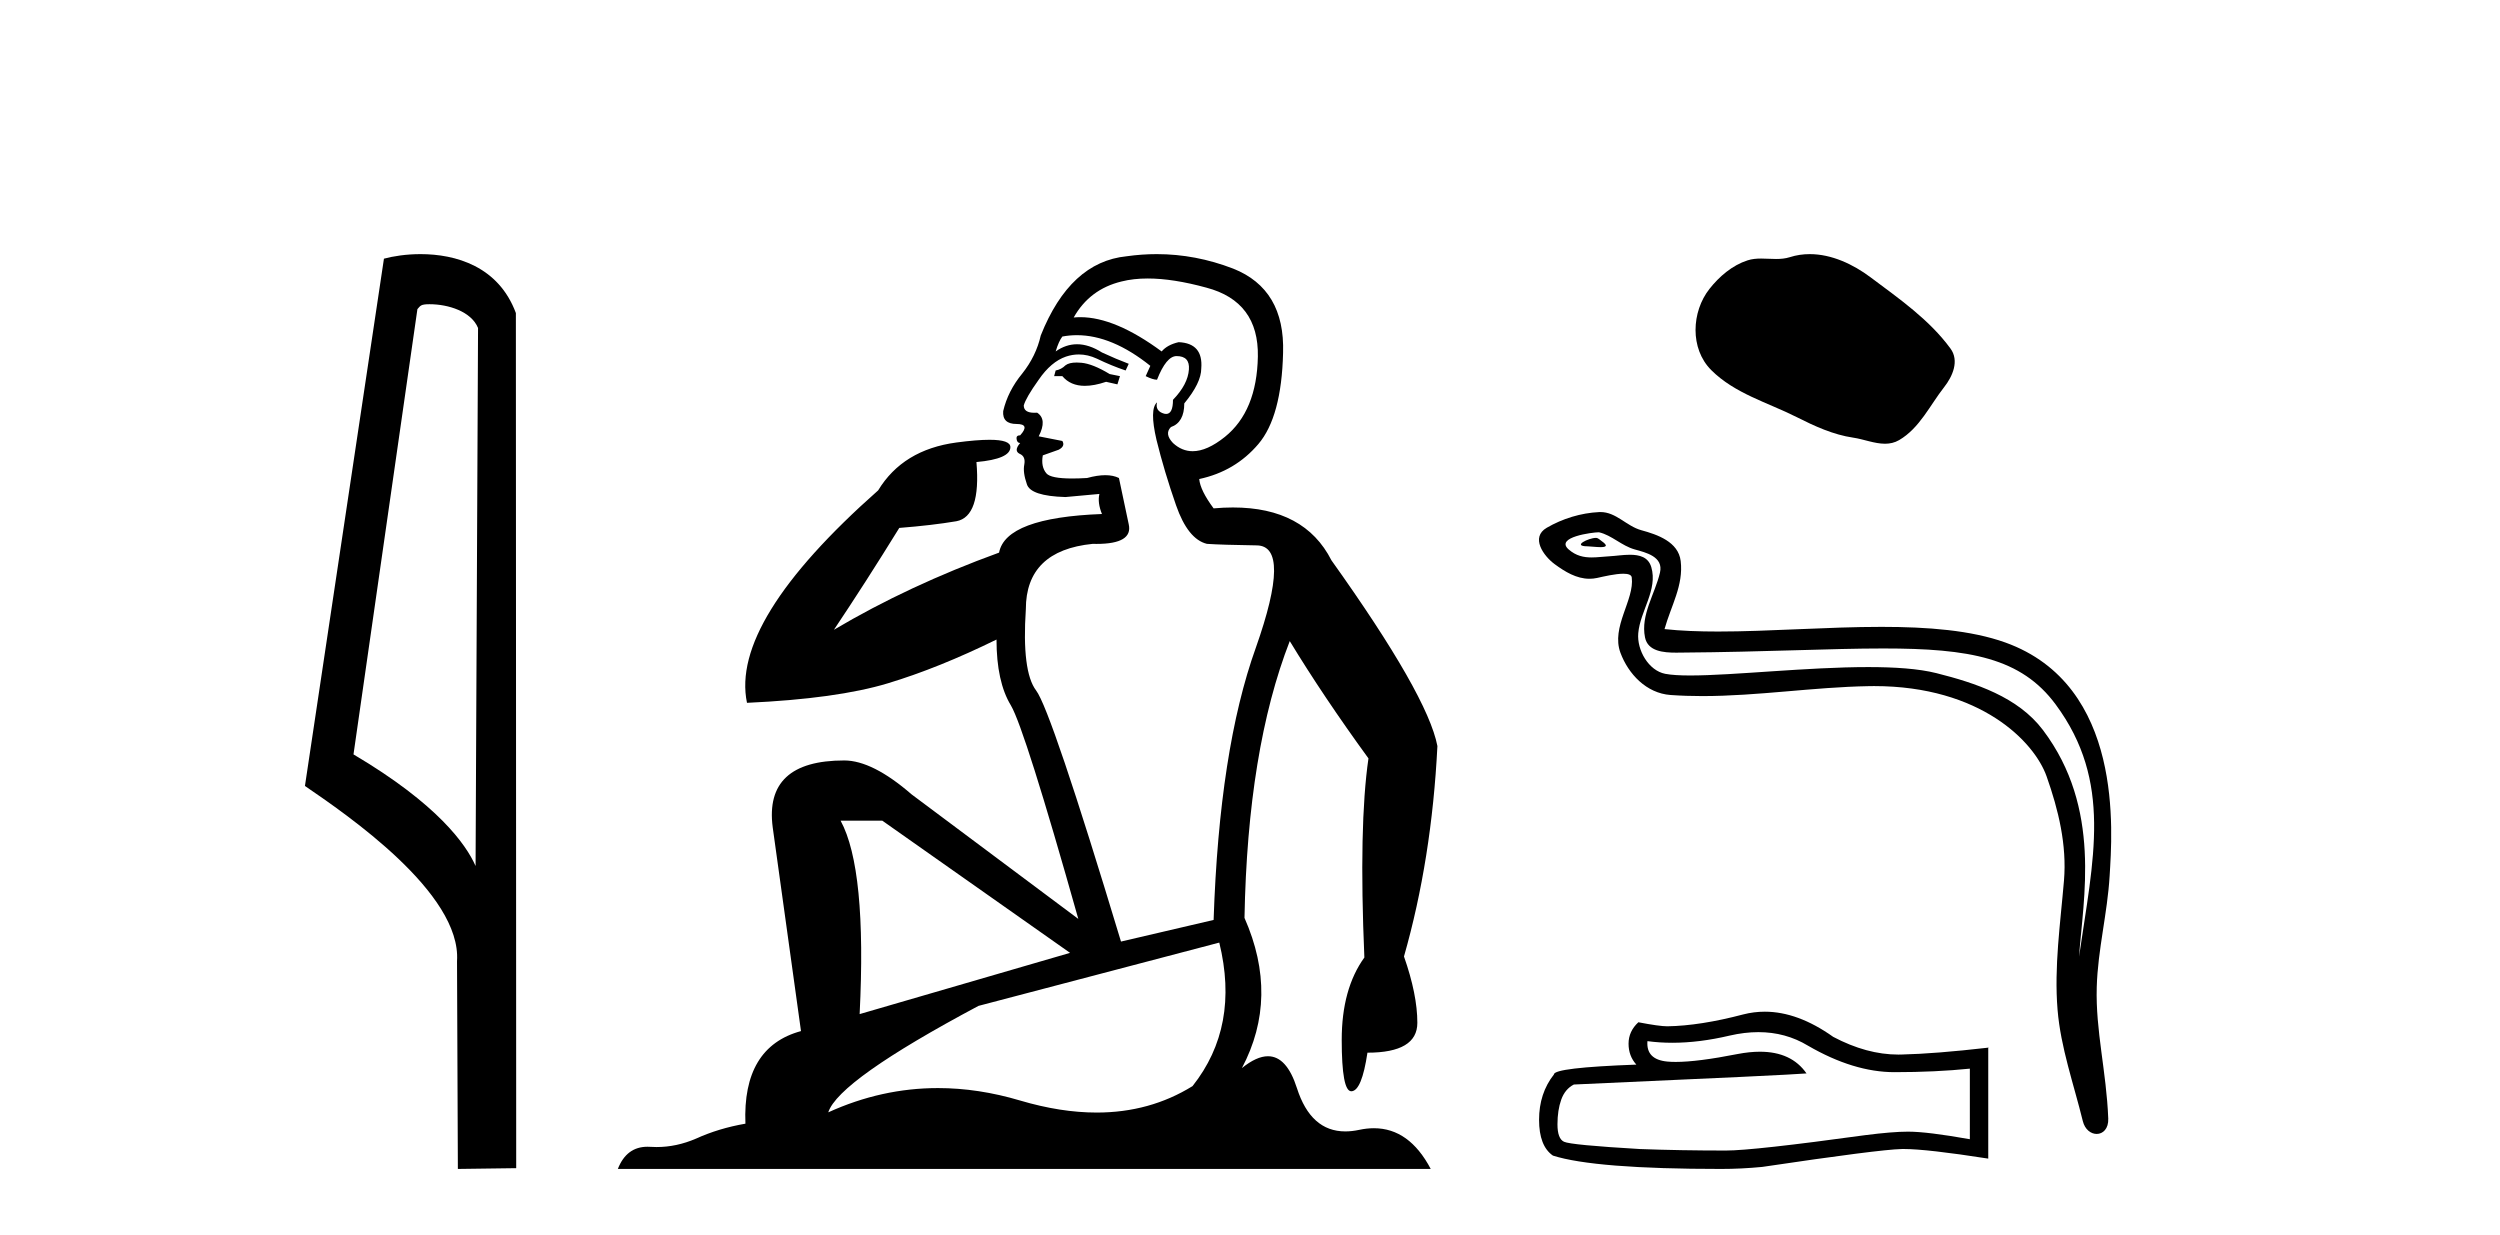 <?xml version='1.0' encoding='UTF-8' standalone='yes'?><svg xmlns='http://www.w3.org/2000/svg' xmlns:xlink='http://www.w3.org/1999/xlink' width='83.0' height='41.0' ><path d='M 14.259 10.1 C 14.884 10.1 15.648 10.34 15.871 10.89 L 15.789 28.751 L 15.789 28.751 C 15.473 28.034 14.531 26.699 11.736 25.046 L 13.858 10.263 C 13.958 10.157 13.955 10.1 14.259 10.1 ZM 15.789 28.751 L 15.789 28.751 C 15.789 28.751 15.789 28.751 15.789 28.751 L 15.789 28.751 L 15.789 28.751 ZM 13.962 8.437 C 13.484 8.437 13.053 8.505 12.747 8.588 L 10.124 26.094 C 11.512 27.044 15.325 29.648 15.173 31.91 L 15.201 38.809 L 17.138 38.783 L 17.127 10.393 C 16.551 8.837 15.12 8.437 13.962 8.437 Z' style='fill:#000000;stroke:none' /><path d='M 35.746 12.036 Q 35.492 12.036 35.373 12.129 Q 35.236 12.266 35.048 12.3 L 34.997 12.488 L 35.27 12.488 Q 35.54 12.81 36.018 12.81 Q 36.327 12.81 36.722 12.676 L 37.098 12.761 L 37.183 12.488 L 36.842 12.419 Q 36.278 12.078 35.902 12.044 Q 35.819 12.036 35.746 12.036 ZM 38.105 9.246 Q 38.944 9.246 40.053 9.55 Q 41.795 10.011 41.761 11.839 Q 41.727 13.649 40.668 14.503 Q 40.074 14.98 39.597 14.98 Q 39.237 14.98 38.943 14.708 Q 38.652 14.401 38.874 14.179 Q 39.318 14.025 39.318 13.393 Q 39.882 12.71 39.882 12.232 Q 39.95 11.395 39.131 11.36 Q 38.755 11.446 38.567 11.668 Q 37.024 10.53 35.865 10.53 Q 35.754 10.53 35.646 10.541 L 35.646 10.541 Q 36.176 9.601 37.235 9.345 Q 37.626 9.246 38.105 9.246 ZM 35.752 11.128 Q 36.919 11.128 38.191 12.146 L 38.037 12.488 Q 38.276 12.607 38.413 12.607 Q 38.721 11.822 39.062 11.822 Q 39.506 11.822 39.472 12.266 Q 39.438 12.761 38.943 13.274 Q 38.943 13.743 38.715 13.743 Q 38.685 13.743 38.652 13.735 Q 38.345 13.649 38.413 13.359 L 38.413 13.359 Q 38.157 13.581 38.396 14.606 Q 38.652 15.648 39.045 16.775 Q 39.438 17.902 40.07 18.056 Q 40.565 18.09 41.727 18.107 Q 42.888 18.124 41.693 21.506 Q 40.48 24.888 40.292 30.542 L 37.217 31.26 Q 34.894 23.573 34.399 22.924 Q 33.921 22.292 34.058 20.225 Q 34.058 18.278 36.278 18.056 Q 36.342 18.058 36.403 18.058 Q 37.62 18.058 37.474 17.407 Q 37.337 16.741 37.149 15.87 Q 36.961 15.776 36.696 15.776 Q 36.432 15.776 36.09 15.87 Q 35.817 15.886 35.597 15.886 Q 34.884 15.886 34.741 15.716 Q 34.553 15.494 34.621 15.118 L 35.151 14.93 Q 35.373 14.811 35.27 14.64 L 34.485 14.486 Q 34.775 13.923 34.433 13.701 Q 34.384 13.704 34.34 13.704 Q 33.989 13.704 33.989 13.461 Q 34.058 13.205 34.485 12.607 Q 34.894 12.01 35.39 11.839 Q 35.603 11.768 35.817 11.768 Q 36.116 11.768 36.415 11.907 Q 36.91 12.146 37.371 12.3 L 37.474 12.078 Q 37.064 11.924 36.585 11.702 Q 36.153 11.429 35.757 11.429 Q 35.387 11.429 35.048 11.668 Q 35.151 11.326 35.27 11.173 Q 35.509 11.128 35.752 11.128 ZM 29.292 27.246 L 35.526 31.635 L 28.54 33.668 Q 28.78 28.851 27.908 27.246 ZM 40.48 31.294 Q 41.163 34.078 39.592 36.059 Q 38.174 36.937 36.409 36.937 Q 35.218 36.937 33.87 36.538 Q 32.48 36.124 31.141 36.124 Q 29.27 36.124 27.498 36.93 Q 27.84 35.871 32.486 33.395 L 40.48 31.294 ZM 38.405 8.437 Q 37.908 8.437 37.405 8.508 Q 35.526 8.696 34.553 11.138 Q 34.399 11.822 33.938 12.402 Q 33.46 12.983 33.306 13.649 Q 33.272 14.076 33.75 14.076 Q 34.211 14.076 33.87 14.452 Q 33.733 14.452 33.75 14.572 Q 33.767 14.708 33.87 14.708 Q 33.648 14.965 33.853 15.067 Q 34.058 15.152 34.006 15.426 Q 33.955 15.682 34.092 16.075 Q 34.211 16.468 35.373 16.502 L 36.5 16.399 L 36.5 16.399 Q 36.432 16.69 36.585 17.065 Q 33.391 17.185 33.169 18.347 Q 30.163 19.44 27.686 20.909 Q 28.728 19.354 29.856 17.527 Q 30.949 17.441 31.752 17.305 Q 32.571 17.151 32.418 15.34 Q 33.545 15.238 33.545 14.845 Q 33.545 14.601 32.852 14.601 Q 32.43 14.601 31.752 14.691 Q 29.975 14.93 29.155 16.28 Q 24.236 20.635 24.8 23.334 Q 27.789 23.197 29.48 22.685 Q 31.171 22.173 33.084 21.233 Q 33.084 22.634 33.562 23.42 Q 34.023 24.205 35.8 30.508 L 30.266 26.374 Q 28.967 25.247 28.028 25.247 Q 25.363 25.247 25.654 27.468 L 26.593 34.232 Q 24.646 34.761 24.748 37.306 Q 23.86 37.46 23.109 37.802 Q 22.46 38.082 21.798 38.082 Q 21.693 38.082 21.589 38.075 Q 21.541 38.072 21.496 38.072 Q 20.801 38.072 20.512 38.809 L 47.5 38.809 Q 46.788 37.457 45.614 37.457 Q 45.379 37.457 45.126 37.511 Q 44.883 37.563 44.665 37.563 Q 43.518 37.563 43.059 36.128 Q 42.72 35.067 42.097 35.067 Q 41.717 35.067 41.231 35.461 Q 42.478 33.104 41.317 30.474 Q 41.419 24.888 42.82 21.284 Q 43.93 23.112 45.433 25.179 Q 45.109 27.399 45.297 31.789 Q 44.545 32.831 44.545 34.522 Q 44.545 36.23 44.863 36.23 Q 44.866 36.23 44.87 36.23 Q 45.211 36.213 45.399 34.949 Q 47.056 34.949 47.056 33.958 Q 47.056 33.019 46.612 31.755 Q 47.534 28.527 47.722 24.769 Q 47.398 23.078 44.204 18.603 Q 43.311 16.848 40.932 16.848 Q 40.624 16.848 40.292 16.878 Q 39.848 16.28 39.814 15.904 Q 41.009 15.648 41.778 14.742 Q 42.547 13.837 42.598 11.719 Q 42.666 9.601 40.941 8.918 Q 39.695 8.437 38.405 8.437 Z' style='fill:#000000;stroke:none' /><path d='M 60.085 8.437 C 59.862 8.437 59.639 8.468 59.419 8.539 C 59.271 8.586 59.118 8.598 58.964 8.598 C 58.8 8.598 58.635 8.584 58.471 8.584 C 58.318 8.584 58.166 8.596 58.019 8.644 C 57.515 8.806 57.081 9.177 56.754 9.592 C 56.158 10.348 56.098 11.573 56.814 12.288 C 57.597 13.069 58.687 13.362 59.646 13.846 C 60.245 14.148 60.861 14.433 61.531 14.531 C 61.872 14.581 62.233 14.732 62.582 14.732 C 62.742 14.732 62.9 14.7 63.052 14.611 C 63.732 14.213 64.073 13.456 64.545 12.854 C 64.829 12.492 65.053 11.978 64.757 11.573 C 64.052 10.609 63.048 9.915 62.099 9.204 C 61.522 8.772 60.808 8.437 60.085 8.437 Z' style='fill:#000000;stroke:none' /><path d='M 52.981 17.858 C 52.746 17.858 52.169 18.136 52.71 18.138 C 52.799 18.139 52.994 18.165 53.138 18.165 C 53.31 18.165 53.411 18.128 53.173 17.963 C 53.115 17.924 53.063 17.86 52.989 17.858 C 52.987 17.858 52.984 17.858 52.981 17.858 ZM 53.072 17.672 C 53.081 17.672 53.088 17.672 53.092 17.673 C 53.509 17.769 53.838 18.12 54.272 18.241 C 54.636 18.343 55.236 18.478 55.111 19.012 C 54.943 19.725 54.464 20.415 54.614 21.161 C 54.708 21.627 55.229 21.668 55.65 21.668 C 55.719 21.668 55.787 21.667 55.849 21.666 C 58.595 21.645 60.776 21.529 62.526 21.529 C 65.395 21.529 67.105 21.84 68.248 23.388 C 70.146 25.954 69.496 28.521 69.024 31.762 C 69.157 29.85 69.791 26.838 67.825 24.236 C 66.995 23.137 65.587 22.676 64.292 22.349 C 63.697 22.199 62.903 22.147 62.026 22.147 C 60.002 22.147 57.543 22.426 56.113 22.426 C 55.773 22.426 55.49 22.41 55.286 22.371 C 54.735 22.265 54.342 21.587 54.39 21.023 C 54.455 20.277 55.044 19.583 54.823 18.829 C 54.724 18.494 54.432 18.418 54.114 18.418 C 53.886 18.418 53.645 18.457 53.452 18.467 C 53.245 18.477 53.041 18.507 52.842 18.507 C 52.578 18.507 52.323 18.455 52.078 18.24 C 51.612 17.829 52.885 17.672 53.072 17.672 ZM 53.135 17 C 53.121 17 53.106 17 53.092 17.001 C 52.486 17.03 51.877 17.217 51.352 17.522 C 50.804 17.84 51.244 18.457 51.615 18.73 C 51.956 18.981 52.34 19.215 52.769 19.215 C 52.852 19.215 52.937 19.207 53.023 19.188 C 53.242 19.139 53.629 19.048 53.894 19.048 C 54.049 19.048 54.162 19.08 54.174 19.17 C 54.271 19.913 53.479 20.815 53.799 21.673 C 54.061 22.377 54.66 23.016 55.462 23.074 C 55.813 23.099 56.163 23.11 56.514 23.11 C 58.361 23.11 60.199 22.812 62.046 22.78 C 62.105 22.779 62.163 22.778 62.221 22.778 C 65.76 22.778 67.541 24.627 67.947 25.775 C 68.34 26.887 68.623 28.052 68.524 29.236 C 68.404 30.66 68.194 32.098 68.311 33.523 C 68.414 34.78 68.851 36 69.149 37.219 C 69.219 37.504 69.421 37.647 69.61 37.647 C 69.816 37.647 70.007 37.476 69.994 37.136 C 69.932 35.565 69.57 34.222 69.612 32.773 C 69.647 31.527 69.966 30.328 70.04 29.079 C 70.125 27.63 70.528 22.752 66.577 21.331 C 65.439 20.923 63.997 20.812 62.468 20.812 C 60.659 20.812 58.728 20.967 57.038 20.967 C 56.406 20.967 55.807 20.945 55.262 20.886 C 55.479 20.11 55.896 19.434 55.799 18.626 C 55.722 17.987 55.024 17.748 54.492 17.603 C 53.996 17.467 53.66 17 53.135 17 Z' style='fill:#000000;stroke:none' /><path d='M 58.378 34.267 Q 59.282 34.267 60.026 34.717 Q 61.541 35.596 62.897 35.596 Q 64.261 35.596 65.399 35.479 L 65.399 37.822 Q 63.984 37.571 63.357 37.571 L 63.34 37.571 Q 62.83 37.571 61.917 37.688 Q 58.21 38.198 57.298 38.198 Q 55.783 38.198 54.444 38.148 Q 52.151 38.014 51.925 37.906 Q 51.708 37.805 51.708 37.328 Q 51.708 36.859 51.833 36.508 Q 51.959 36.156 52.252 36.006 Q 59.415 35.688 59.976 35.638 Q 59.477 34.917 58.429 34.917 Q 58.089 34.917 57.691 34.993 Q 56.357 35.256 55.634 35.256 Q 55.482 35.256 55.356 35.244 Q 54.645 35.177 54.695 34.566 L 54.695 34.566 Q 55.095 34.62 55.521 34.62 Q 56.414 34.62 57.423 34.382 Q 57.921 34.267 58.378 34.267 ZM 58.591 33.588 Q 58.229 33.588 57.875 33.679 Q 56.444 34.056 55.356 34.073 Q 55.089 34.073 54.394 33.939 Q 54.068 34.24 54.068 34.65 Q 54.068 35.06 54.327 35.345 Q 51.591 35.445 51.591 35.671 Q 51.097 36.299 51.097 37.177 Q 51.097 38.048 51.557 38.366 Q 52.946 38.809 57.139 38.809 Q 57.808 38.809 58.503 38.742 Q 62.386 38.165 63.131 38.148 Q 63.166 38.147 63.204 38.147 Q 63.969 38.147 66.01 38.466 L 66.01 34.767 L 65.993 34.784 Q 64.244 34.985 63.139 35.01 Q 63.083 35.012 63.026 35.012 Q 61.974 35.012 60.863 34.424 Q 59.687 33.588 58.591 33.588 Z' style='fill:#000000;stroke:none' /></svg>